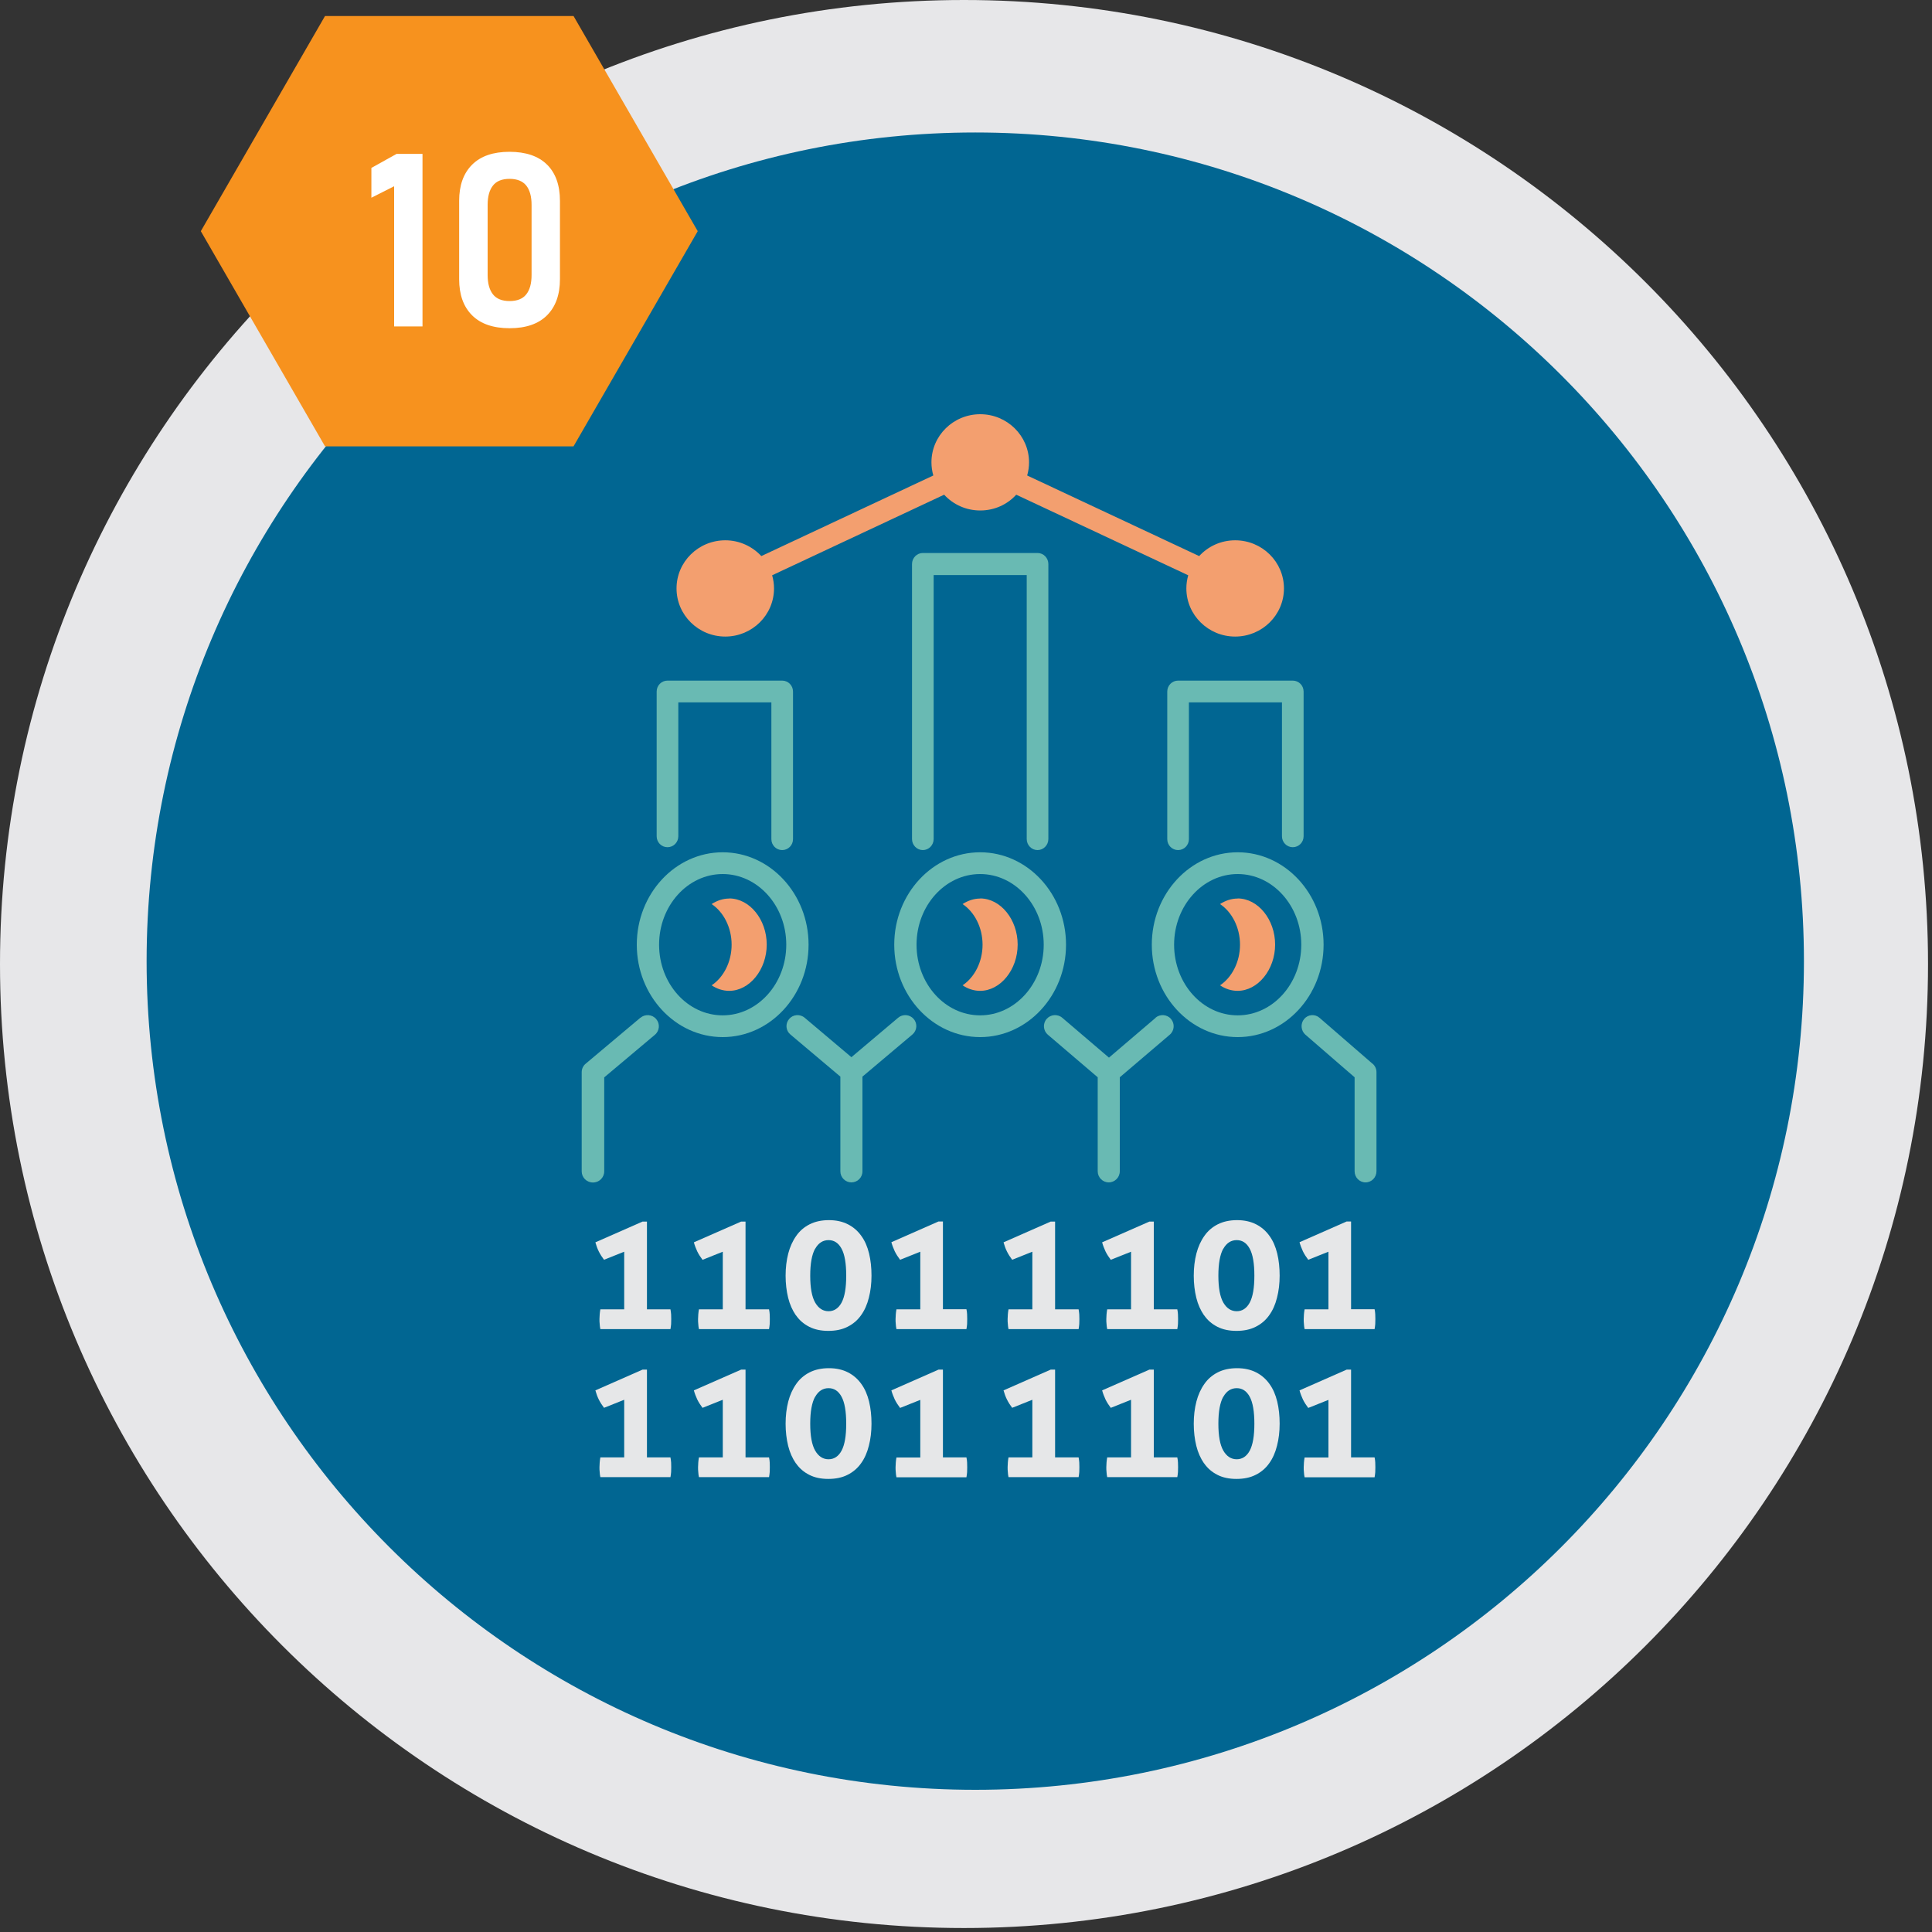 <?xml version="1.0" encoding="UTF-8"?> <svg xmlns="http://www.w3.org/2000/svg" width="175" height="175" viewBox="0 0 175 175" fill="none"><rect x="0" y="0" width="175" height="175" fill="#333333" stroke="none"/><g clip-path="url(#clip0_226_416)"><path d="M87.32 174.64C135.546 174.64 174.64 135.546 174.64 87.32C174.64 39.094 135.546 0 87.32 0C39.094 0 0 39.094 0 87.32C0 135.546 39.094 174.64 87.32 174.64Z" fill="#E7E7E9"></path><path d="M88.34 162.12C129.795 162.12 163.4 128.514 163.4 87.06C163.4 45.605 129.795 12 88.34 12C46.886 12 13.28 45.605 13.28 87.06C13.28 128.514 46.886 162.12 88.34 162.12Z" fill="#016692"></path><path fill-rule="evenodd" clip-rule="evenodd" d="M124.32 96.35L119.52 92.19C119.11 91.83 118.48 91.88 118.13 92.3C117.78 92.72 117.83 93.36 118.24 93.72L122.7 97.58V106.09C122.7 106.65 123.14 107.1 123.69 107.1C124.24 107.1 124.68 106.65 124.68 106.09V97.11C124.68 96.82 124.55 96.54 124.33 96.35H124.32Z" fill="#69BAB3"></path><path fill-rule="evenodd" clip-rule="evenodd" d="M104.68 92.19L100.45 95.8L96.22 92.19C95.8 91.83 95.16 91.88 94.8 92.3C94.44 92.72 94.49 93.36 94.91 93.72L99.43 97.58V106.09C99.43 106.65 99.88 107.1 100.43 107.1C100.98 107.1 101.43 106.65 101.43 106.09V97.58L105.96 93.72C106.38 93.36 106.43 92.72 106.07 92.3C105.72 91.88 105.08 91.83 104.66 92.19H104.68Z" fill="#69BAB3"></path><path fill-rule="evenodd" clip-rule="evenodd" d="M58 92.19L53.05 96.35C52.82 96.54 52.69 96.82 52.69 97.12V106.1C52.69 106.66 53.14 107.11 53.71 107.11C54.28 107.11 54.73 106.66 54.73 106.1V97.59L59.32 93.73C59.75 93.37 59.8 92.73 59.44 92.31C59.08 91.88 58.44 91.83 58.01 92.19H58Z" fill="#69BAB3"></path><path fill-rule="evenodd" clip-rule="evenodd" d="M81.35 92.19L77.12 95.76L72.89 92.19C72.47 91.83 71.83 91.88 71.48 92.3C71.12 92.72 71.17 93.35 71.59 93.7L76.12 97.52V106.1C76.12 106.65 76.57 107.1 77.12 107.1C77.67 107.1 78.12 106.66 78.12 106.1V97.52L82.65 93.7C83.07 93.34 83.12 92.71 82.76 92.3C82.41 91.88 81.77 91.83 81.35 92.19Z" fill="#69BAB3"></path><path fill-rule="evenodd" clip-rule="evenodd" d="M112.11 77.2C107.82 77.2 104.33 80.96 104.33 85.57C104.33 90.18 107.82 93.94 112.11 93.94C116.4 93.94 119.89 90.18 119.89 85.57C119.89 80.96 116.4 77.2 112.11 77.2ZM112.11 91.97C108.93 91.97 106.35 89.1 106.35 85.57C106.35 82.04 108.94 79.17 112.11 79.17C115.28 79.17 117.87 82.04 117.87 85.57C117.87 89.1 115.28 91.97 112.11 91.97Z" fill="#69BAB3"></path><path fill-rule="evenodd" clip-rule="evenodd" d="M88.78 77.2C84.49 77.2 81 80.96 81 85.57C81 90.18 84.49 93.94 88.78 93.94C93.07 93.94 96.56 90.18 96.56 85.57C96.56 80.96 93.07 77.2 88.78 77.2ZM88.78 91.97C85.6 91.97 83.02 89.1 83.02 85.57C83.02 82.04 85.61 79.17 88.78 79.17C91.95 79.17 94.54 82.04 94.54 85.57C94.54 89.1 91.95 91.97 88.78 91.97Z" fill="#69BAB3"></path><path fill-rule="evenodd" clip-rule="evenodd" d="M65.46 77.2C61.17 77.2 57.68 80.96 57.68 85.57C57.68 90.18 61.17 93.94 65.46 93.94C69.75 93.94 73.24 90.18 73.24 85.57C73.24 80.96 69.75 77.2 65.46 77.2ZM65.46 91.97C62.28 91.97 59.7 89.1 59.7 85.57C59.7 82.04 62.29 79.17 65.46 79.17C68.63 79.17 71.22 82.04 71.22 85.57C71.22 89.1 68.63 91.97 65.46 91.97Z" fill="#69BAB3"></path><path fill-rule="evenodd" clip-rule="evenodd" d="M93.98 77C94.52 77 94.96 76.55 94.96 76V51.09C94.96 50.54 94.52 50.09 93.98 50.09H83.59C83.05 50.09 82.61 50.54 82.61 51.09V76C82.61 76.55 83.05 77 83.59 77C84.13 77 84.57 76.55 84.57 76V52.09H93V76C93 76.55 93.44 77 93.98 77Z" fill="#69BAB3"></path><path fill-rule="evenodd" clip-rule="evenodd" d="M60.461 76.74C61.001 76.74 61.441 76.3 61.441 75.75V63.62H69.871V76.01C69.871 76.56 70.311 77 70.85 77C71.391 77 71.831 76.56 71.831 76.01V62.64C71.831 62.09 71.391 61.65 70.85 61.65H60.461C59.92 61.65 59.48 62.09 59.48 62.64V75.75C59.48 76.3 59.92 76.74 60.461 76.74Z" fill="#69BAB3"></path><path fill-rule="evenodd" clip-rule="evenodd" d="M105.73 62.64V76.01C105.73 76.56 106.17 77 106.71 77C107.25 77 107.69 76.56 107.69 76.01V63.62H116.12V75.75C116.12 76.3 116.56 76.74 117.1 76.74C117.64 76.74 118.08 76.3 118.08 75.75V62.64C118.08 62.09 117.64 61.65 117.1 61.65H106.71C106.17 61.65 105.73 62.09 105.73 62.64Z" fill="#69BAB3"></path><path fill-rule="evenodd" clip-rule="evenodd" d="M65.69 57.66C68.13 57.66 70.11 55.709 70.11 53.3C70.11 52.889 70.05 52.489 69.94 52.109L85.52 44.809C86.33 45.69 87.49 46.239 88.79 46.239C90.09 46.239 91.25 45.69 92.05 44.809L107.63 52.109C107.52 52.489 107.46 52.889 107.46 53.3C107.46 55.7 109.44 57.66 111.88 57.66C114.32 57.66 116.3 55.709 116.3 53.3C116.3 50.889 114.32 48.94 111.88 48.94C110.59 48.94 109.43 49.489 108.62 50.37L93.04 43.069C93.15 42.69 93.21 42.289 93.21 41.88C93.21 39.48 91.23 37.52 88.79 37.52C86.35 37.52 84.37 39.469 84.37 41.88C84.37 42.289 84.43 42.69 84.54 43.069L68.96 50.37C68.15 49.499 66.99 48.94 65.7 48.94C63.26 48.94 61.28 50.889 61.28 53.3C61.28 55.709 63.26 57.66 65.7 57.66H65.69Z" fill="#F39F6F"></path><path fill-rule="evenodd" clip-rule="evenodd" d="M112.1 81.39C111.53 81.39 110.99 81.58 110.51 81.89C111.58 82.6 112.32 84 112.32 85.57C112.32 87.14 111.58 88.54 110.51 89.25C110.99 89.57 111.53 89.75 112.1 89.75C113.94 89.75 115.5 87.83 115.5 85.56C115.5 83.29 113.95 81.38 112.1 81.38V81.39Z" fill="#F39F6F"></path><path fill-rule="evenodd" clip-rule="evenodd" d="M88.78 81.39C88.21 81.39 87.67 81.58 87.19 81.89C88.26 82.6 89 84 89 85.57C89 87.14 88.26 88.54 87.19 89.25C87.67 89.57 88.21 89.75 88.78 89.75C90.62 89.75 92.18 87.83 92.18 85.56C92.18 83.29 90.63 81.38 88.78 81.38V81.39Z" fill="#F39F6F"></path><path fill-rule="evenodd" clip-rule="evenodd" d="M66.05 81.39C65.48 81.39 64.94 81.58 64.46 81.89C65.53 82.6 66.27 84 66.27 85.57C66.27 87.14 65.53 88.54 64.46 89.25C64.94 89.57 65.48 89.75 66.05 89.75C67.89 89.75 69.45 87.83 69.45 85.56C69.45 83.29 67.9 81.38 66.05 81.38V81.39Z" fill="#F39F6F"></path><path d="M54.71 114.11L56.54 113.38V118.6H54.38C54.35 118.77 54.33 118.92 54.32 119.06C54.31 119.2 54.3 119.34 54.3 119.48C54.3 119.64 54.3 119.79 54.32 119.93C54.32 120.07 54.35 120.22 54.38 120.39H60.73C60.76 120.22 60.78 120.07 60.79 119.93C60.79 119.79 60.8 119.64 60.8 119.48C60.8 119.34 60.8 119.2 60.79 119.06C60.78 118.92 60.76 118.77 60.73 118.6H58.6V110.65H58.2L53.93 112.53C54.01 112.82 54.11 113.1 54.24 113.36C54.37 113.62 54.53 113.87 54.72 114.12L54.71 114.11Z" fill="#E6E7E8"></path><path d="M63.64 114.11L65.47 113.38V118.6H63.31C63.28 118.77 63.26 118.92 63.25 119.06C63.24 119.2 63.23 119.34 63.23 119.48C63.23 119.64 63.23 119.79 63.25 119.93C63.25 120.07 63.28 120.22 63.31 120.39H69.66C69.69 120.22 69.71 120.07 69.72 119.93C69.72 119.79 69.73 119.64 69.73 119.48C69.73 119.34 69.73 119.2 69.72 119.06C69.72 118.92 69.69 118.77 69.66 118.6H67.53V110.65H67.13L62.85 112.53C62.93 112.82 63.04 113.1 63.16 113.36C63.29 113.62 63.45 113.87 63.64 114.12V114.11Z" fill="#E6E7E8"></path><path d="M72.1 119.14C72.41 119.59 72.81 119.93 73.3 120.18C73.79 120.43 74.36 120.55 75.03 120.55C75.7 120.55 76.28 120.43 76.77 120.18C77.27 119.93 77.67 119.59 77.99 119.14C78.31 118.7 78.55 118.16 78.7 117.55C78.86 116.94 78.94 116.27 78.94 115.55C78.94 114.83 78.87 114.16 78.72 113.54C78.57 112.92 78.34 112.39 78.02 111.95C77.7 111.5 77.3 111.15 76.81 110.9C76.32 110.65 75.75 110.52 75.08 110.52C74.41 110.52 73.82 110.65 73.33 110.9C72.84 111.15 72.43 111.5 72.12 111.95C71.8 112.4 71.56 112.93 71.4 113.54C71.24 114.16 71.16 114.83 71.16 115.55C71.16 116.27 71.24 116.94 71.39 117.55C71.54 118.16 71.78 118.69 72.09 119.14H72.1ZM73.84 113.11C74.13 112.59 74.54 112.33 75.05 112.33C75.56 112.33 75.95 112.59 76.23 113.11C76.51 113.63 76.65 114.44 76.65 115.55C76.65 116.66 76.51 117.46 76.23 117.99C75.95 118.51 75.55 118.77 75.05 118.77C74.55 118.77 74.14 118.51 73.84 117.99C73.54 117.47 73.39 116.66 73.39 115.55C73.39 114.44 73.54 113.64 73.83 113.11H73.84Z" fill="#E6E7E8"></path><path d="M87.6 119.05C87.6 118.91 87.57 118.76 87.54 118.59H85.41V110.64H85.01L80.74 112.52C80.82 112.81 80.93 113.09 81.05 113.35C81.18 113.61 81.34 113.86 81.53 114.11L83.36 113.38V118.6H81.2C81.17 118.77 81.15 118.92 81.14 119.06C81.13 119.2 81.12 119.34 81.12 119.48C81.12 119.64 81.12 119.79 81.14 119.93C81.14 120.07 81.17 120.22 81.2 120.39H87.54C87.57 120.22 87.59 120.07 87.6 119.93C87.6 119.79 87.61 119.64 87.61 119.48C87.61 119.34 87.61 119.2 87.6 119.06V119.05Z" fill="#E6E7E8"></path><path d="M91.68 114.11L93.51 113.38V118.6H91.35C91.32 118.77 91.3 118.92 91.29 119.06C91.28 119.2 91.27 119.34 91.27 119.48C91.27 119.64 91.27 119.79 91.29 119.93C91.29 120.07 91.32 120.22 91.35 120.39H97.7C97.73 120.22 97.75 120.07 97.76 119.93C97.76 119.79 97.77 119.64 97.77 119.48C97.77 119.34 97.77 119.2 97.76 119.06C97.75 118.92 97.73 118.77 97.7 118.6H95.57V110.65H95.17L90.9 112.53C90.98 112.82 91.08 113.1 91.21 113.36C91.34 113.62 91.5 113.87 91.69 114.12L91.68 114.11Z" fill="#E6E7E8"></path><path d="M100.62 114.11L102.45 113.38V118.6H100.29C100.26 118.77 100.24 118.92 100.23 119.06C100.22 119.2 100.21 119.34 100.21 119.48C100.21 119.64 100.21 119.79 100.23 119.93C100.23 120.07 100.26 120.22 100.29 120.39H106.64C106.67 120.22 106.69 120.07 106.7 119.93C106.7 119.79 106.71 119.64 106.71 119.48C106.71 119.34 106.71 119.2 106.7 119.06C106.7 118.92 106.67 118.77 106.64 118.6H104.51V110.65H104.11L99.83 112.53C99.91 112.82 100.02 113.1 100.14 113.36C100.27 113.62 100.43 113.87 100.62 114.12V114.11Z" fill="#E6E7E8"></path><path d="M109.07 119.14C109.38 119.59 109.78 119.93 110.27 120.18C110.76 120.43 111.33 120.55 112 120.55C112.67 120.55 113.25 120.43 113.74 120.18C114.24 119.93 114.64 119.59 114.96 119.14C115.28 118.7 115.52 118.16 115.67 117.55C115.83 116.94 115.91 116.27 115.91 115.55C115.91 114.83 115.84 114.16 115.69 113.54C115.54 112.92 115.31 112.39 114.99 111.95C114.67 111.5 114.27 111.15 113.78 110.9C113.29 110.65 112.72 110.52 112.05 110.52C111.38 110.52 110.79 110.65 110.3 110.9C109.81 111.15 109.4 111.5 109.09 111.95C108.77 112.4 108.53 112.93 108.37 113.54C108.21 114.16 108.13 114.83 108.13 115.55C108.13 116.27 108.21 116.94 108.36 117.55C108.51 118.16 108.75 118.69 109.06 119.14H109.07ZM110.81 113.11C111.1 112.59 111.51 112.33 112.02 112.33C112.53 112.33 112.92 112.59 113.2 113.11C113.48 113.63 113.62 114.44 113.62 115.55C113.62 116.66 113.48 117.46 113.2 117.99C112.92 118.51 112.52 118.77 112.02 118.77C111.52 118.77 111.11 118.51 110.81 117.99C110.51 117.47 110.36 116.66 110.36 115.55C110.36 114.44 110.51 113.64 110.8 113.11H110.81Z" fill="#E6E7E8"></path><path d="M124.57 119.05C124.57 118.91 124.54 118.76 124.51 118.59H122.38V110.64H121.98L117.71 112.52C117.79 112.81 117.9 113.09 118.02 113.35C118.15 113.61 118.31 113.86 118.5 114.11L120.33 113.38V118.6H118.17C118.14 118.77 118.12 118.92 118.11 119.06C118.1 119.2 118.09 119.34 118.09 119.48C118.09 119.64 118.09 119.79 118.11 119.93C118.11 120.07 118.14 120.22 118.17 120.39H124.51C124.54 120.22 124.56 120.07 124.57 119.93C124.57 119.79 124.58 119.64 124.58 119.48C124.58 119.34 124.58 119.2 124.57 119.06V119.05Z" fill="#E6E7E8"></path><path d="M54.71 127.52L56.54 126.79V132.01H54.38C54.35 132.18 54.33 132.33 54.32 132.47C54.31 132.61 54.3 132.75 54.3 132.89C54.3 133.05 54.3 133.2 54.32 133.34C54.32 133.48 54.35 133.63 54.38 133.8H60.73C60.76 133.63 60.78 133.48 60.79 133.34C60.79 133.2 60.8 133.05 60.8 132.89C60.8 132.75 60.8 132.61 60.79 132.47C60.78 132.33 60.76 132.18 60.73 132.01H58.6V124.06H58.2L53.93 125.94C54.01 126.23 54.11 126.51 54.24 126.77C54.37 127.03 54.53 127.28 54.72 127.53L54.71 127.52Z" fill="#E6E7E8"></path><path d="M63.64 127.52L65.47 126.79V132.01H63.31C63.28 132.18 63.26 132.33 63.25 132.47C63.24 132.61 63.23 132.75 63.23 132.89C63.23 133.05 63.23 133.2 63.25 133.34C63.25 133.48 63.28 133.63 63.31 133.8H69.66C69.69 133.63 69.71 133.48 69.72 133.34C69.72 133.2 69.73 133.05 69.73 132.89C69.73 132.75 69.73 132.61 69.72 132.47C69.72 132.33 69.69 132.18 69.66 132.01H67.53V124.06H67.13L62.85 125.94C62.93 126.23 63.04 126.51 63.16 126.77C63.29 127.03 63.45 127.28 63.64 127.53V127.52Z" fill="#E6E7E8"></path><path d="M72.1 132.55C72.41 133 72.81 133.34 73.3 133.59C73.79 133.84 74.36 133.96 75.03 133.96C75.7 133.96 76.28 133.84 76.77 133.59C77.27 133.34 77.67 133 77.99 132.55C78.31 132.11 78.55 131.57 78.7 130.96C78.86 130.35 78.94 129.68 78.94 128.96C78.94 128.24 78.87 127.57 78.72 126.95C78.57 126.33 78.34 125.8 78.02 125.36C77.7 124.91 77.3 124.56 76.81 124.31C76.32 124.06 75.75 123.93 75.08 123.93C74.41 123.93 73.82 124.06 73.33 124.31C72.84 124.56 72.43 124.91 72.12 125.36C71.8 125.81 71.56 126.34 71.4 126.95C71.24 127.57 71.16 128.24 71.16 128.96C71.16 129.68 71.24 130.35 71.39 130.96C71.54 131.57 71.78 132.1 72.09 132.55H72.1ZM73.84 126.52C74.13 126 74.54 125.74 75.05 125.74C75.56 125.74 75.95 126 76.23 126.52C76.51 127.04 76.65 127.85 76.65 128.96C76.65 130.07 76.51 130.87 76.23 131.4C75.95 131.92 75.55 132.18 75.05 132.18C74.55 132.18 74.14 131.92 73.84 131.4C73.54 130.88 73.39 130.07 73.39 128.96C73.39 127.85 73.54 127.05 73.83 126.52H73.84Z" fill="#E6E7E8"></path><path d="M87.6 132.47C87.6 132.33 87.57 132.18 87.54 132.01H85.41V124.06H85.01L80.74 125.94C80.82 126.23 80.93 126.51 81.05 126.77C81.18 127.03 81.34 127.28 81.53 127.53L83.36 126.8V132.02H81.2C81.17 132.19 81.15 132.34 81.14 132.48C81.13 132.62 81.12 132.76 81.12 132.9C81.12 133.06 81.12 133.21 81.14 133.35C81.14 133.49 81.17 133.64 81.2 133.81H87.54C87.57 133.64 87.59 133.49 87.6 133.35C87.6 133.21 87.61 133.06 87.61 132.9C87.61 132.76 87.61 132.62 87.6 132.48V132.47Z" fill="#E6E7E8"></path><path d="M91.68 127.52L93.51 126.79V132.01H91.35C91.32 132.18 91.3 132.33 91.29 132.47C91.28 132.61 91.27 132.75 91.27 132.89C91.27 133.05 91.27 133.2 91.29 133.34C91.29 133.48 91.32 133.63 91.35 133.8H97.7C97.73 133.63 97.75 133.48 97.76 133.34C97.76 133.2 97.77 133.05 97.77 132.89C97.77 132.75 97.77 132.61 97.76 132.47C97.75 132.33 97.73 132.18 97.7 132.01H95.57V124.06H95.17L90.9 125.94C90.98 126.23 91.08 126.51 91.21 126.77C91.34 127.03 91.5 127.28 91.69 127.53L91.68 127.52Z" fill="#E6E7E8"></path><path d="M100.62 127.52L102.45 126.79V132.01H100.29C100.26 132.18 100.24 132.33 100.23 132.47C100.22 132.61 100.21 132.75 100.21 132.89C100.21 133.05 100.21 133.2 100.23 133.34C100.23 133.48 100.26 133.63 100.29 133.8H106.64C106.67 133.63 106.69 133.48 106.7 133.34C106.7 133.2 106.71 133.05 106.71 132.89C106.71 132.75 106.71 132.61 106.7 132.47C106.7 132.33 106.67 132.18 106.64 132.01H104.51V124.06H104.11L99.83 125.94C99.91 126.23 100.02 126.51 100.14 126.77C100.27 127.03 100.43 127.28 100.62 127.53V127.52Z" fill="#E6E7E8"></path><path d="M109.07 132.55C109.38 133 109.78 133.34 110.27 133.59C110.76 133.84 111.33 133.96 112 133.96C112.67 133.96 113.25 133.84 113.74 133.59C114.24 133.34 114.64 133 114.96 132.55C115.28 132.11 115.52 131.57 115.67 130.96C115.83 130.35 115.91 129.68 115.91 128.96C115.91 128.24 115.84 127.57 115.69 126.95C115.54 126.33 115.31 125.8 114.99 125.36C114.67 124.91 114.27 124.56 113.78 124.31C113.29 124.06 112.72 123.93 112.05 123.93C111.38 123.93 110.79 124.06 110.3 124.31C109.81 124.56 109.4 124.91 109.09 125.36C108.77 125.81 108.53 126.34 108.37 126.95C108.21 127.57 108.13 128.24 108.13 128.96C108.13 129.68 108.21 130.35 108.36 130.96C108.51 131.57 108.75 132.1 109.06 132.55H109.07ZM110.81 126.52C111.1 126 111.51 125.74 112.02 125.74C112.53 125.74 112.92 126 113.2 126.52C113.48 127.04 113.62 127.85 113.62 128.96C113.62 130.07 113.48 130.87 113.2 131.4C112.92 131.92 112.52 132.18 112.02 132.18C111.52 132.18 111.11 131.92 110.81 131.4C110.51 130.88 110.36 130.07 110.36 128.96C110.36 127.85 110.51 127.05 110.8 126.52H110.81Z" fill="#E6E7E8"></path><path d="M124.57 132.47C124.57 132.33 124.54 132.18 124.51 132.01H122.38V124.06H121.98L117.71 125.94C117.79 126.23 117.9 126.51 118.02 126.77C118.15 127.03 118.31 127.28 118.5 127.53L120.33 126.8V132.02H118.17C118.14 132.19 118.12 132.34 118.11 132.48C118.1 132.62 118.09 132.76 118.09 132.9C118.09 133.06 118.09 133.21 118.11 133.35C118.11 133.49 118.14 133.64 118.17 133.81H124.51C124.54 133.64 124.56 133.49 124.57 133.35C124.57 133.21 124.58 133.06 124.58 132.9C124.58 132.76 124.58 132.62 124.57 132.48V132.47Z" fill="#E6E7E8"></path><path d="M51.95 1.45H29.44L18.19 20.94L29.44 40.43H51.95L63.2 20.94L51.95 1.45Z" fill="#F7921E"></path><path d="M38.27 29.57H35.7V16.87L33.64 17.91V15.21L35.92 13.94H38.27V29.56V29.57Z" fill="white"></path><path d="M42.76 28.56C41.98 27.78 41.59 26.69 41.59 25.29V18.19C41.59 16.79 41.98 15.7 42.76 14.92C43.54 14.14 44.67 13.75 46.15 13.75C47.63 13.75 48.77 14.14 49.55 14.91C50.33 15.68 50.72 16.78 50.72 18.19V25.29C50.72 26.69 50.33 27.78 49.55 28.56C48.77 29.34 47.64 29.73 46.16 29.73C44.68 29.73 43.54 29.34 42.76 28.56ZM47.67 26.66C47.99 26.26 48.15 25.67 48.15 24.91V18.56C48.15 17.8 47.99 17.22 47.67 16.81C47.35 16.41 46.84 16.2 46.16 16.2C45.48 16.2 44.97 16.4 44.65 16.81C44.33 17.22 44.17 17.8 44.17 18.56V24.91C44.17 25.67 44.33 26.25 44.65 26.66C44.97 27.07 45.48 27.27 46.16 27.27C46.84 27.27 47.35 27.07 47.67 26.66Z" fill="white"></path></g><defs><clipPath id="clip0_226_416"><rect width="174.64" height="174.64" fill="white"></rect></clipPath></defs></svg> 